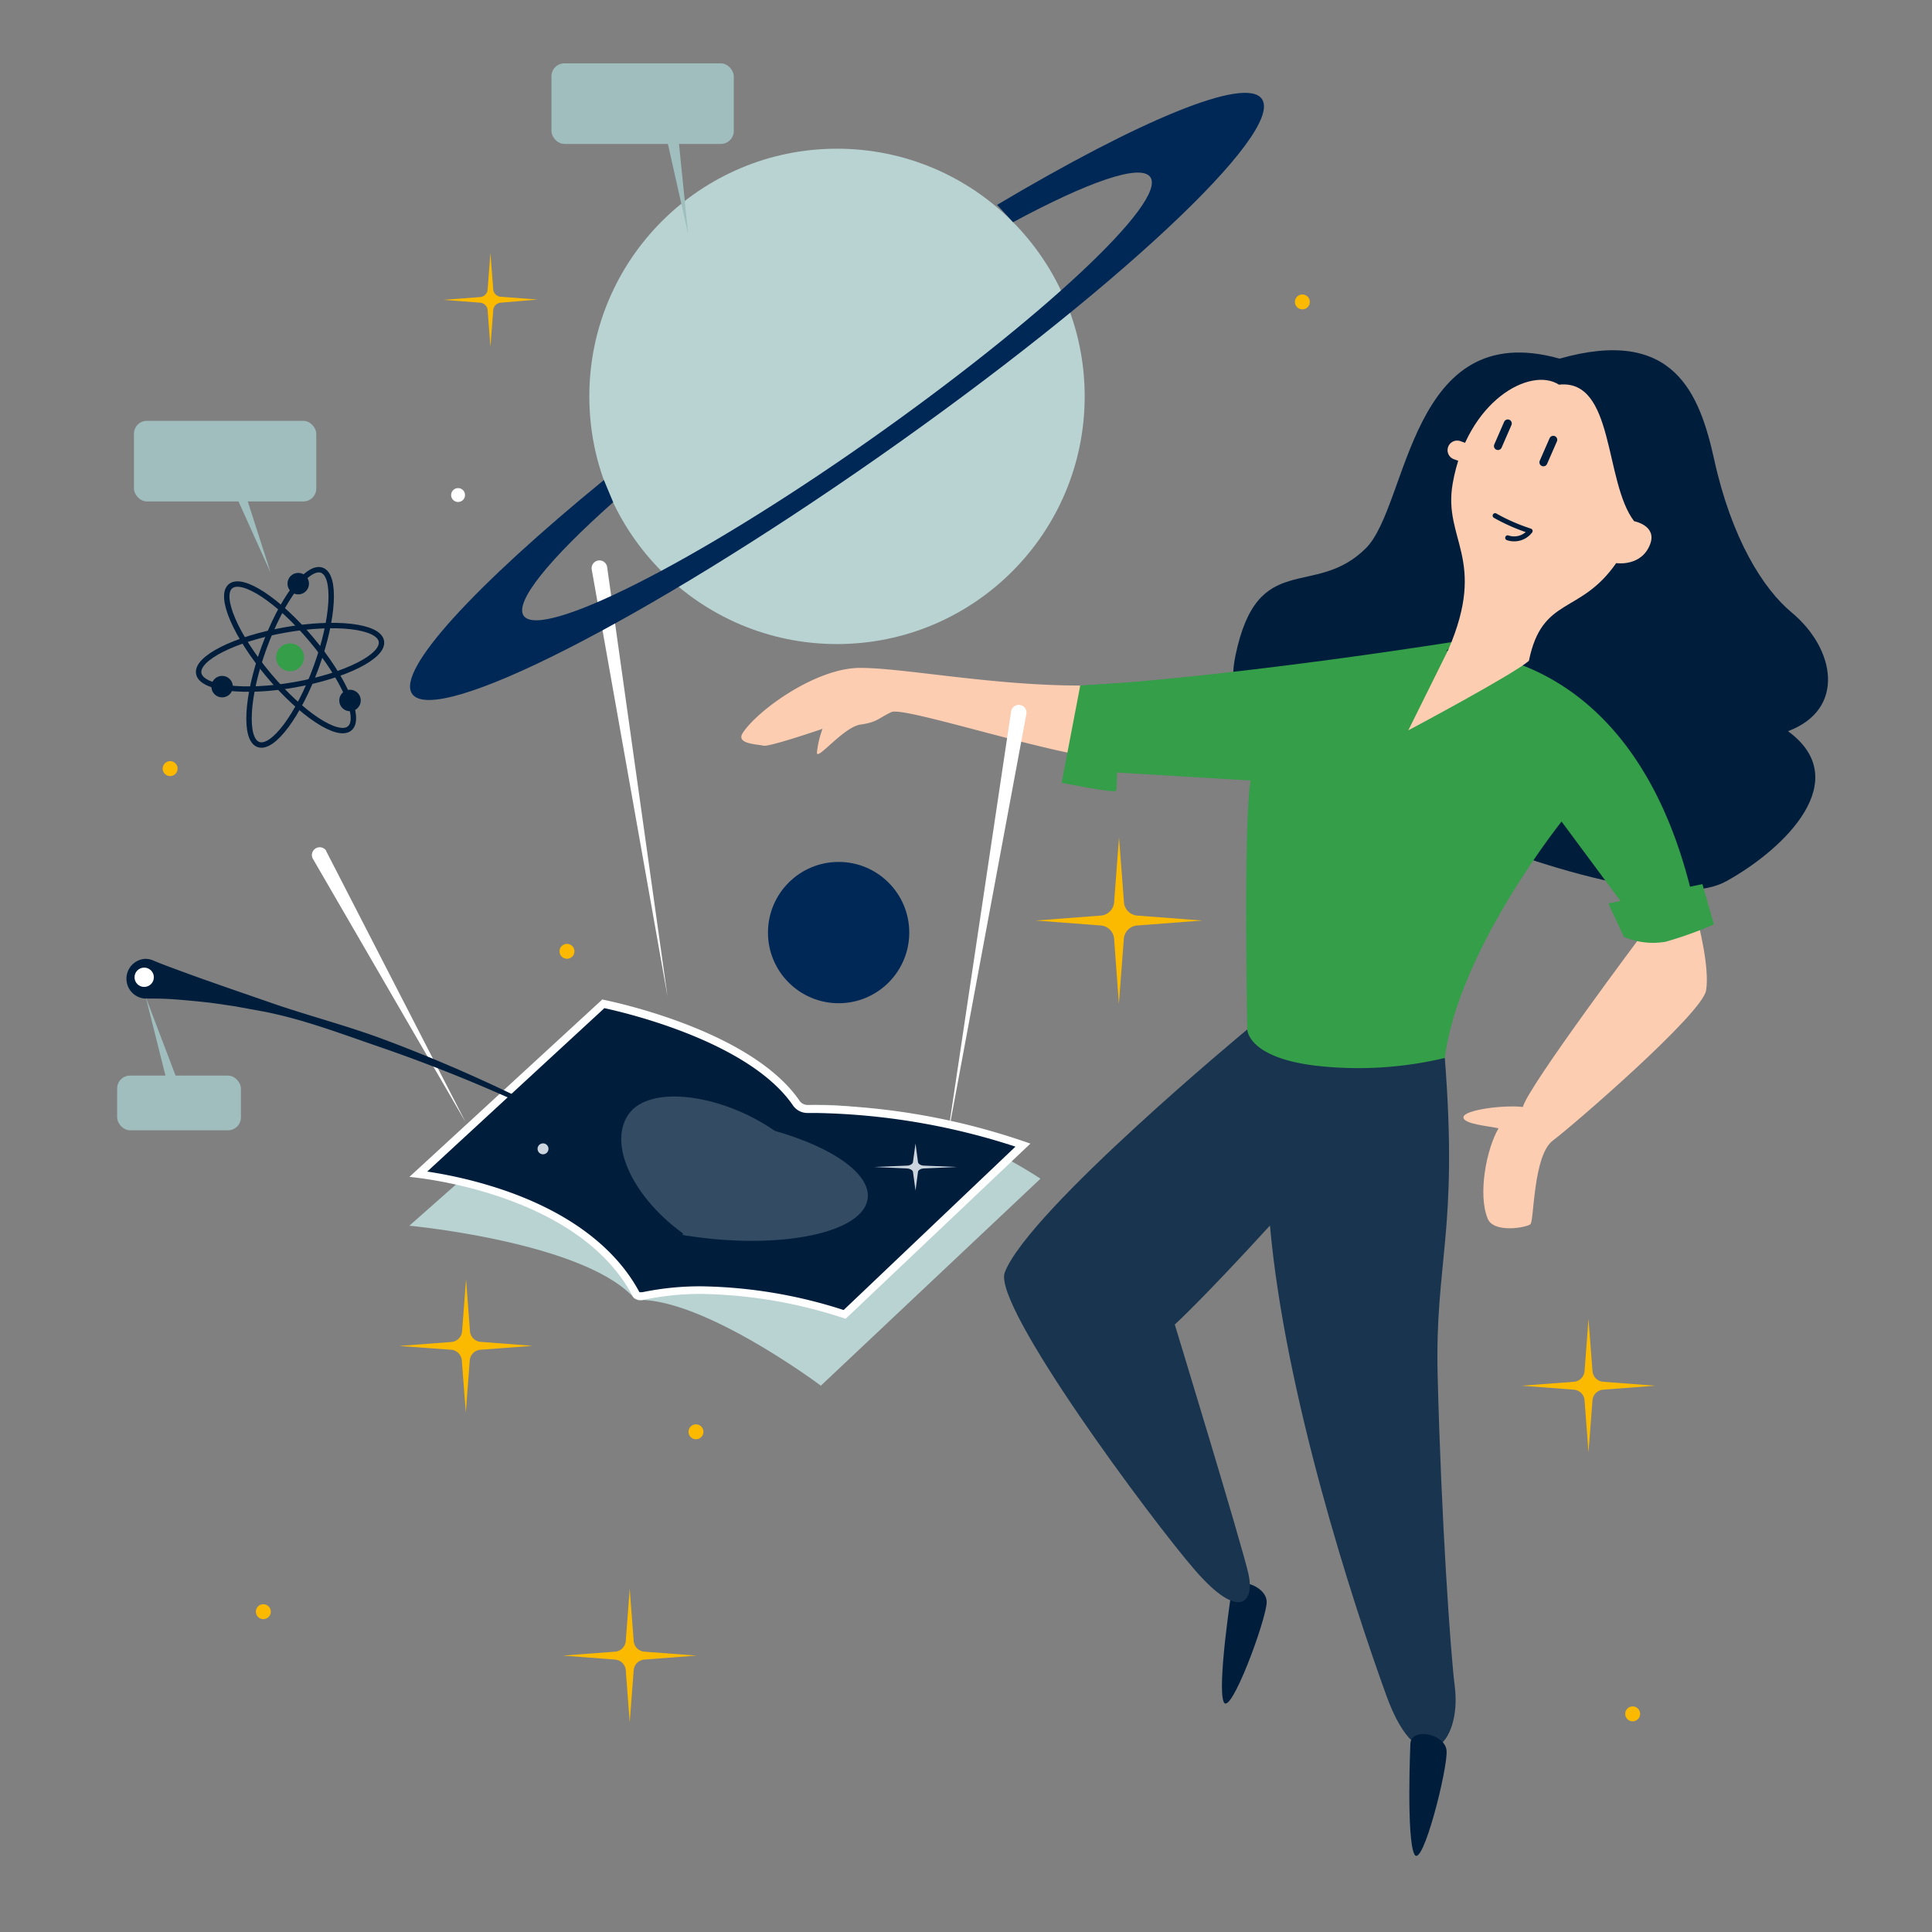 <svg id="Layer_1" data-name="Layer 1" xmlns="http://www.w3.org/2000/svg" viewBox="0 0 300 300"><rect x="0" y="0" width="300" height="300" fill="#808080" stroke="none"/><defs><style>.cls-1{fill:#fff;}.cls-2{fill:#b9d2d2;}.cls-3{fill:#001e3c;}.cls-4{fill:#fdcdb2;}.cls-5{fill:#19344f;}.cls-6{fill:#349e49;}.cls-10,.cls-7,.cls-8{fill:none;stroke:#001e3c;}.cls-7,.cls-8{stroke-linecap:round;}.cls-10,.cls-7{stroke-miterlimit:10;}.cls-7{stroke-width:1.24px;}.cls-8{stroke-linejoin:round;stroke-width:0.77px;}.cls-9{fill:#002856;}.cls-10{stroke-width:0.84px;}.cls-11{fill:#fbba00;}.cls-12{fill:#a0bebe;}.cls-13{fill:#334b63;}.cls-14{fill:#ccd4dd;}</style></defs><title>service-b2</title><path class="cls-1" d="M103.66,154.79,91.89,88.47A1.21,1.21,0,0,1,94.27,88v0Z"/><path class="cls-2" d="M125.56,171.61c18.12-.87,36,11.42,36,11.42l-34.1,32.14S110,202.09,99.56,201.85v.07a1.35,1.35,0,0,1-1.19-.48c-8-8.61-34.81-11.11-34.81-11.11l33-29.18s19-1.35,27.59,10a1.6,1.6,0,0,0,1.28.52"/><path class="cls-3" d="M191.22,247.18S189,261.67,190,264.24s6.69-12.88,6.69-15.48S191.6,244.51,191.22,247.18Z"/><path class="cls-4" d="M167.74,106.45c-13.71,0-27.36-2.74-34.19-2.74s-15.88,6.55-18.2,10.08c-1.17,1.77,2.33,1.77,3.2,2s9.17-2.62,9.17-2.62a15.23,15.23,0,0,0-.87,3.71c0,1.31,4.14-4,6.77-4.37s2.79-1,4.81-1.94,26.75,7.27,34.18,7.27S167.74,106.45,167.74,106.45Z"/><path class="cls-4" d="M255.24,144.77s-18,24-18.77,27.12c-3-.35-9.09.45-9.22,1.56s4,1.4,5.44,1.76c-1.87,3.17-3.27,10.35-1.64,14.12,1.06,2.19,6,1.27,6.59.77s.4-10.69,3.49-13,23.19-19.69,23.79-23.3-1.26-10.59-1.26-10.59Z"/><path class="cls-3" d="M221.9,127.42c10.48,4.67,37,14.49,46.17,9.41s19.93-15.73,9.57-23.29c9-3.38,7.38-12.79.53-18.47-4.38-3.64-9.29-11.4-12-23.75-2.27-10.23-6.27-20.66-24-15.63-23.36-6.56-23.4,22.72-30.06,29.42-8,8-16.83,0-20.28,16.74C188.7,117.11,207.1,120.81,221.9,127.42Z"/><path class="cls-5" d="M224.35,164.28c2.12,27.18-1.57,31.54-1.11,49.4.56,22.3,2,43,2.65,48.13,1.19,9.21-5.46,15.7-10.61,1.49s-15.74-46.67-18.08-73c-10.77,11.77-14.78,15.37-14.78,15.37s10.49,34.38,11.45,38.78-1.46,7.22-8.22-.53-31.6-41.22-29.63-46.34c3.71-9.63,37.66-37.73,37.66-37.73"/><path class="cls-3" d="M219,270.82s-.63,14.64.62,17.1,5.26-13.53,5-16.12S219.07,268.12,219,270.82Z"/><path class="cls-6" d="M193.68,159.84s-.59-29.38.4-37.9,20.4-22.32,33.67-20.78,30,11.16,35.91,42.09a60.22,60.22,0,0,1-8.42,1.52l-12.76-17.2s-16,20-18.13,36.71a58,58,0,0,1-19.87,1.22C193.65,164.24,193.68,159.84,193.68,159.84Z"/><path class="cls-6" d="M226.38,99.56c-27.6,4.31-49.16,6.45-58.64,6.89v13.17l32.34,1.93"/><path class="cls-6" d="M264.35,137.29l-14.61,3,2.41,5.18a11.47,11.47,0,0,0,6.5.76,58.5,58.5,0,0,0,7.48-2.69Z"/><path class="cls-6" d="M173.3,106.1l-5.56.35-2.89,15.1s8.12,1.63,8.45,1.25S173.3,106.1,173.3,106.1Z"/><path class="cls-4" d="M224.92,100.83c6.06-14.13-.87-17,.65-25.73,2.25-12.92,12.11-18.22,16.5-15.37,8.68-.92,7,15.06,11.67,21.2,0,0,3.6.67,2.49,3.58-1.35,3.54-5.27,2.93-5.27,2.93-5.61,8.09-11.49,5.07-13.55,15.16-2.18,2-18.73,10.81-18.73,10.81Z"/><line class="cls-7" x1="234.13" y1="65.75" x2="232.6" y2="69.26"/><line class="cls-7" x1="241.19" y1="68.29" x2="239.66" y2="71.79"/><path class="cls-8" d="M232.16,80.07a29.36,29.36,0,0,0,5.44,2.38,3.13,3.13,0,0,1-3.49,1.06"/><path class="cls-4" d="M226.77,68.5a1.49,1.49,0,1,0-1,2.81l2.81,1a1.48,1.48,0,1,0,1-2.8Z"/><path class="cls-1" d="M72.33,174.31l-23.77-41a1.21,1.21,0,0,1,2.09-1.21l0,.06Z"/><circle class="cls-2" cx="129.97" cy="61.55" r="38.46"/><path class="cls-9" d="M157.31,34.5c11.64-6.26,19.81-9.14,21.31-7,2.66,3.81-17,22.14-43.82,41S84,99.42,81.32,95.62c-1.49-2.14,4-8.84,13.89-17.63l-1.44-3.45c-20,16.36-32.3,29.6-29.77,33.21,3.61,5.16,36.08-11.34,72.51-36.85s63.05-50.38,59.43-55.54c-2.51-3.59-19,3.31-41.11,16.45Z"/><circle class="cls-9" cx="130.22" cy="144.81" r="10.97"/><circle class="cls-6" cx="45.04" cy="102.07" r="2.16"/><ellipse class="cls-10" cx="45.04" cy="102.07" rx="14.4" ry="4.32" transform="translate(-17.04 9.37) rotate(-10)"/><ellipse class="cls-10" cx="45.04" cy="102.07" rx="14.4" ry="4.32" transform="translate(-66.27 109.49) rotate(-70)"/><ellipse class="cls-10" cx="45.04" cy="102.07" rx="4.32" ry="14.4" transform="translate(-55.07 52.83) rotate(-40)"/><circle class="cls-3" cx="46.31" cy="90.63" r="1.67"/><circle class="cls-3" cx="34.49" cy="106.62" r="1.67"/><circle class="cls-3" cx="54.35" cy="108.77" r="1.67"/><circle class="cls-1" cx="71.13" cy="76.87" r="1.08"/><path class="cls-11" d="M176.57,142.17l10.11.77-10.11.77a2.24,2.24,0,0,0-2.06,2.06l-.77,10.11L173,145.77a2.24,2.24,0,0,0-2.07-2.06l-10.1-.77,10.1-.77a2.24,2.24,0,0,0,2.07-2.06l.76-10.1.77,10.1A2.24,2.24,0,0,0,176.57,142.17Z"/><path class="cls-11" d="M248.93,214.56l8.1.61-8.1.62a1.8,1.8,0,0,0-1.65,1.65l-.62,8.1-.61-8.1a1.8,1.8,0,0,0-1.66-1.65l-8.1-.62,8.1-.61a1.8,1.8,0,0,0,1.66-1.66l.61-8.1.62,8.1A1.8,1.8,0,0,0,248.93,214.56Z"/><path class="cls-11" d="M100.05,256.47l8.1.61-8.1.62a1.8,1.8,0,0,0-1.65,1.65l-.62,8.1-.61-8.1a1.8,1.8,0,0,0-1.66-1.65l-8.1-.62,8.1-.61a1.8,1.8,0,0,0,1.66-1.66l.61-8.1.62,8.1A1.8,1.8,0,0,0,100.05,256.47Z"/><path class="cls-11" d="M74.6,208.36l8.1.62-8.1.61a1.8,1.8,0,0,0-1.66,1.66l-.61,8.1-.62-8.1a1.8,1.8,0,0,0-1.65-1.66L62,209l8.1-.62a1.8,1.8,0,0,0,1.65-1.65l.62-8.1.61,8.1A1.8,1.8,0,0,0,74.6,208.36Z"/><path class="cls-11" d="M77.75,46.08l5.72.43L77.75,47a1.26,1.26,0,0,0-1.16,1.16l-.44,5.72-.43-5.72A1.27,1.27,0,0,0,74.55,47l-5.71-.44,5.71-.43a1.27,1.27,0,0,0,1.17-1.17l.43-5.71.44,5.71A1.26,1.26,0,0,0,77.75,46.08Z"/><circle class="cls-11" cx="26.42" cy="119.35" r="1.16"/><circle class="cls-11" cx="88.04" cy="147.72" r="1.16"/><circle class="cls-11" cx="40.89" cy="250.26" r="1.16"/><circle class="cls-11" cx="108.07" cy="222.33" r="1.16"/><circle class="cls-11" cx="253.52" cy="266.13" r="1.16"/><circle class="cls-11" cx="202.23" cy="46.88" r="1.16"/><line class="cls-1" x1="34.95" y1="70.54" x2="42.02" y2="88.92"/><polygon class="cls-12" points="36 70.14 42.02 88.92 33.91 70.94 36 70.14"/><path class="cls-1" d="M147,177.36l10-66.88a1.2,1.2,0,1,1,2.38.36v0Z"/><line class="cls-1" x1="103.86" y1="17.94" x2="106.85" y2="36.32"/><polygon class="cls-12" points="104.97 17.76 106.85 36.33 102.76 18.12 104.97 17.76"/><rect class="cls-12" x="85.63" y="9.84" width="28.31" height="12.51" rx="2"/><rect class="cls-12" x="20.8" y="65.35" width="28.31" height="12.51" rx="2"/><path class="cls-3" d="M131.17,204.11A75.79,75.79,0,0,0,109,200.34a43.43,43.43,0,0,0-9.26.93l-.13,0a1.29,1.29,0,0,1-.76-.19C91.17,186.45,70.48,183,65,182.29l28.63-26.42c2.7.56,23,5.11,30.09,15.52a2.17,2.17,0,0,0,1.78.82v0h1.13a106.06,106.06,0,0,1,32.24,5.58Z"/><path class="cls-1" d="M93.77,156.53c3.61.77,22.71,5.3,29.41,15.19a2.73,2.73,0,0,0,2.29,1.1h0v0h1.12a105.18,105.18,0,0,1,31.09,5.23L131,203.42A75.19,75.19,0,0,0,109,199.74a44,44,0,0,0-9.24.91h-.14a1.28,1.28,0,0,1-.33,0c-3.7-6.93-11-12.42-21.17-15.88a68.82,68.82,0,0,0-11.78-2.85l27.47-25.34m-.36-1.31L63.57,182.75s26.09,2.12,34.71,18.59c.19.36.76.5,1.28.51v.07a42.55,42.55,0,0,1,9.39-1,74.29,74.29,0,0,1,22.36,3.86L160,177.58a105.39,105.39,0,0,0-33.36-6h-1.14l.1,0h-.09a1.57,1.57,0,0,1-1.29-.56c-7.75-11.44-30.77-15.83-30.77-15.83Z"/><path class="cls-13" d="M113.48,174.09c13.67,2.27,23.06,8.07,21,12.95s-14.85,7-28.51,4.72"/><path class="cls-13" d="M120.34,175.62c-8.25-5.73-19.47-7.28-22.74-2.59s.78,13.16,9,18.89"/><circle class="cls-14" cx="84.32" cy="178.39" r="0.85"/><path class="cls-14" d="M143.54,181l5.06.21-5.06.22c-.55,0-1,.27-1,.58l-.38,2.85-.39-2.85c0-.31-.48-.56-1-.58l-5.05-.22,5.05-.21c.55,0,1-.28,1-.59l.39-2.85.38,2.85C142.55,180.74,143,181,143.54,181Z"/><path class="cls-3" d="M93,177.24q-8.26-4.31-16.82-8t-17.34-6.71c-5.85-2-11.66-4.23-17.76-5.43l-4.58-.84c-1.53-.22-3.06-.47-4.61-.64s-3.09-.31-4.63-.43-3.11-.15-4.68-.13h0a3.09,3.09,0,0,1-.06-6.17,3,3,0,0,1,1.24.24c1.48.63,3,1.17,4.46,1.71s3,1.1,4.45,1.6c3,1.07,5.93,2.06,8.88,3.09,5.88,2.08,11.93,3.6,17.77,5.77s11.58,4.58,17.23,7.2,11.16,5.49,16.57,8.55a.08.08,0,0,1,0,.11A.08.08,0,0,1,93,177.24Z"/><circle class="cls-1" cx="22.39" cy="151.75" r="1.5"/><line class="cls-1" x1="28.37" y1="173.08" x2="22.64" y2="154.86"/><polygon class="cls-12" points="27.3 173.42 22.64 154.86 29.44 172.75 27.3 173.42"/><rect class="cls-12" x="18.19" y="167.01" width="19.22" height="8.49" rx="2" transform="translate(55.6 342.52) rotate(-180)"/></svg>